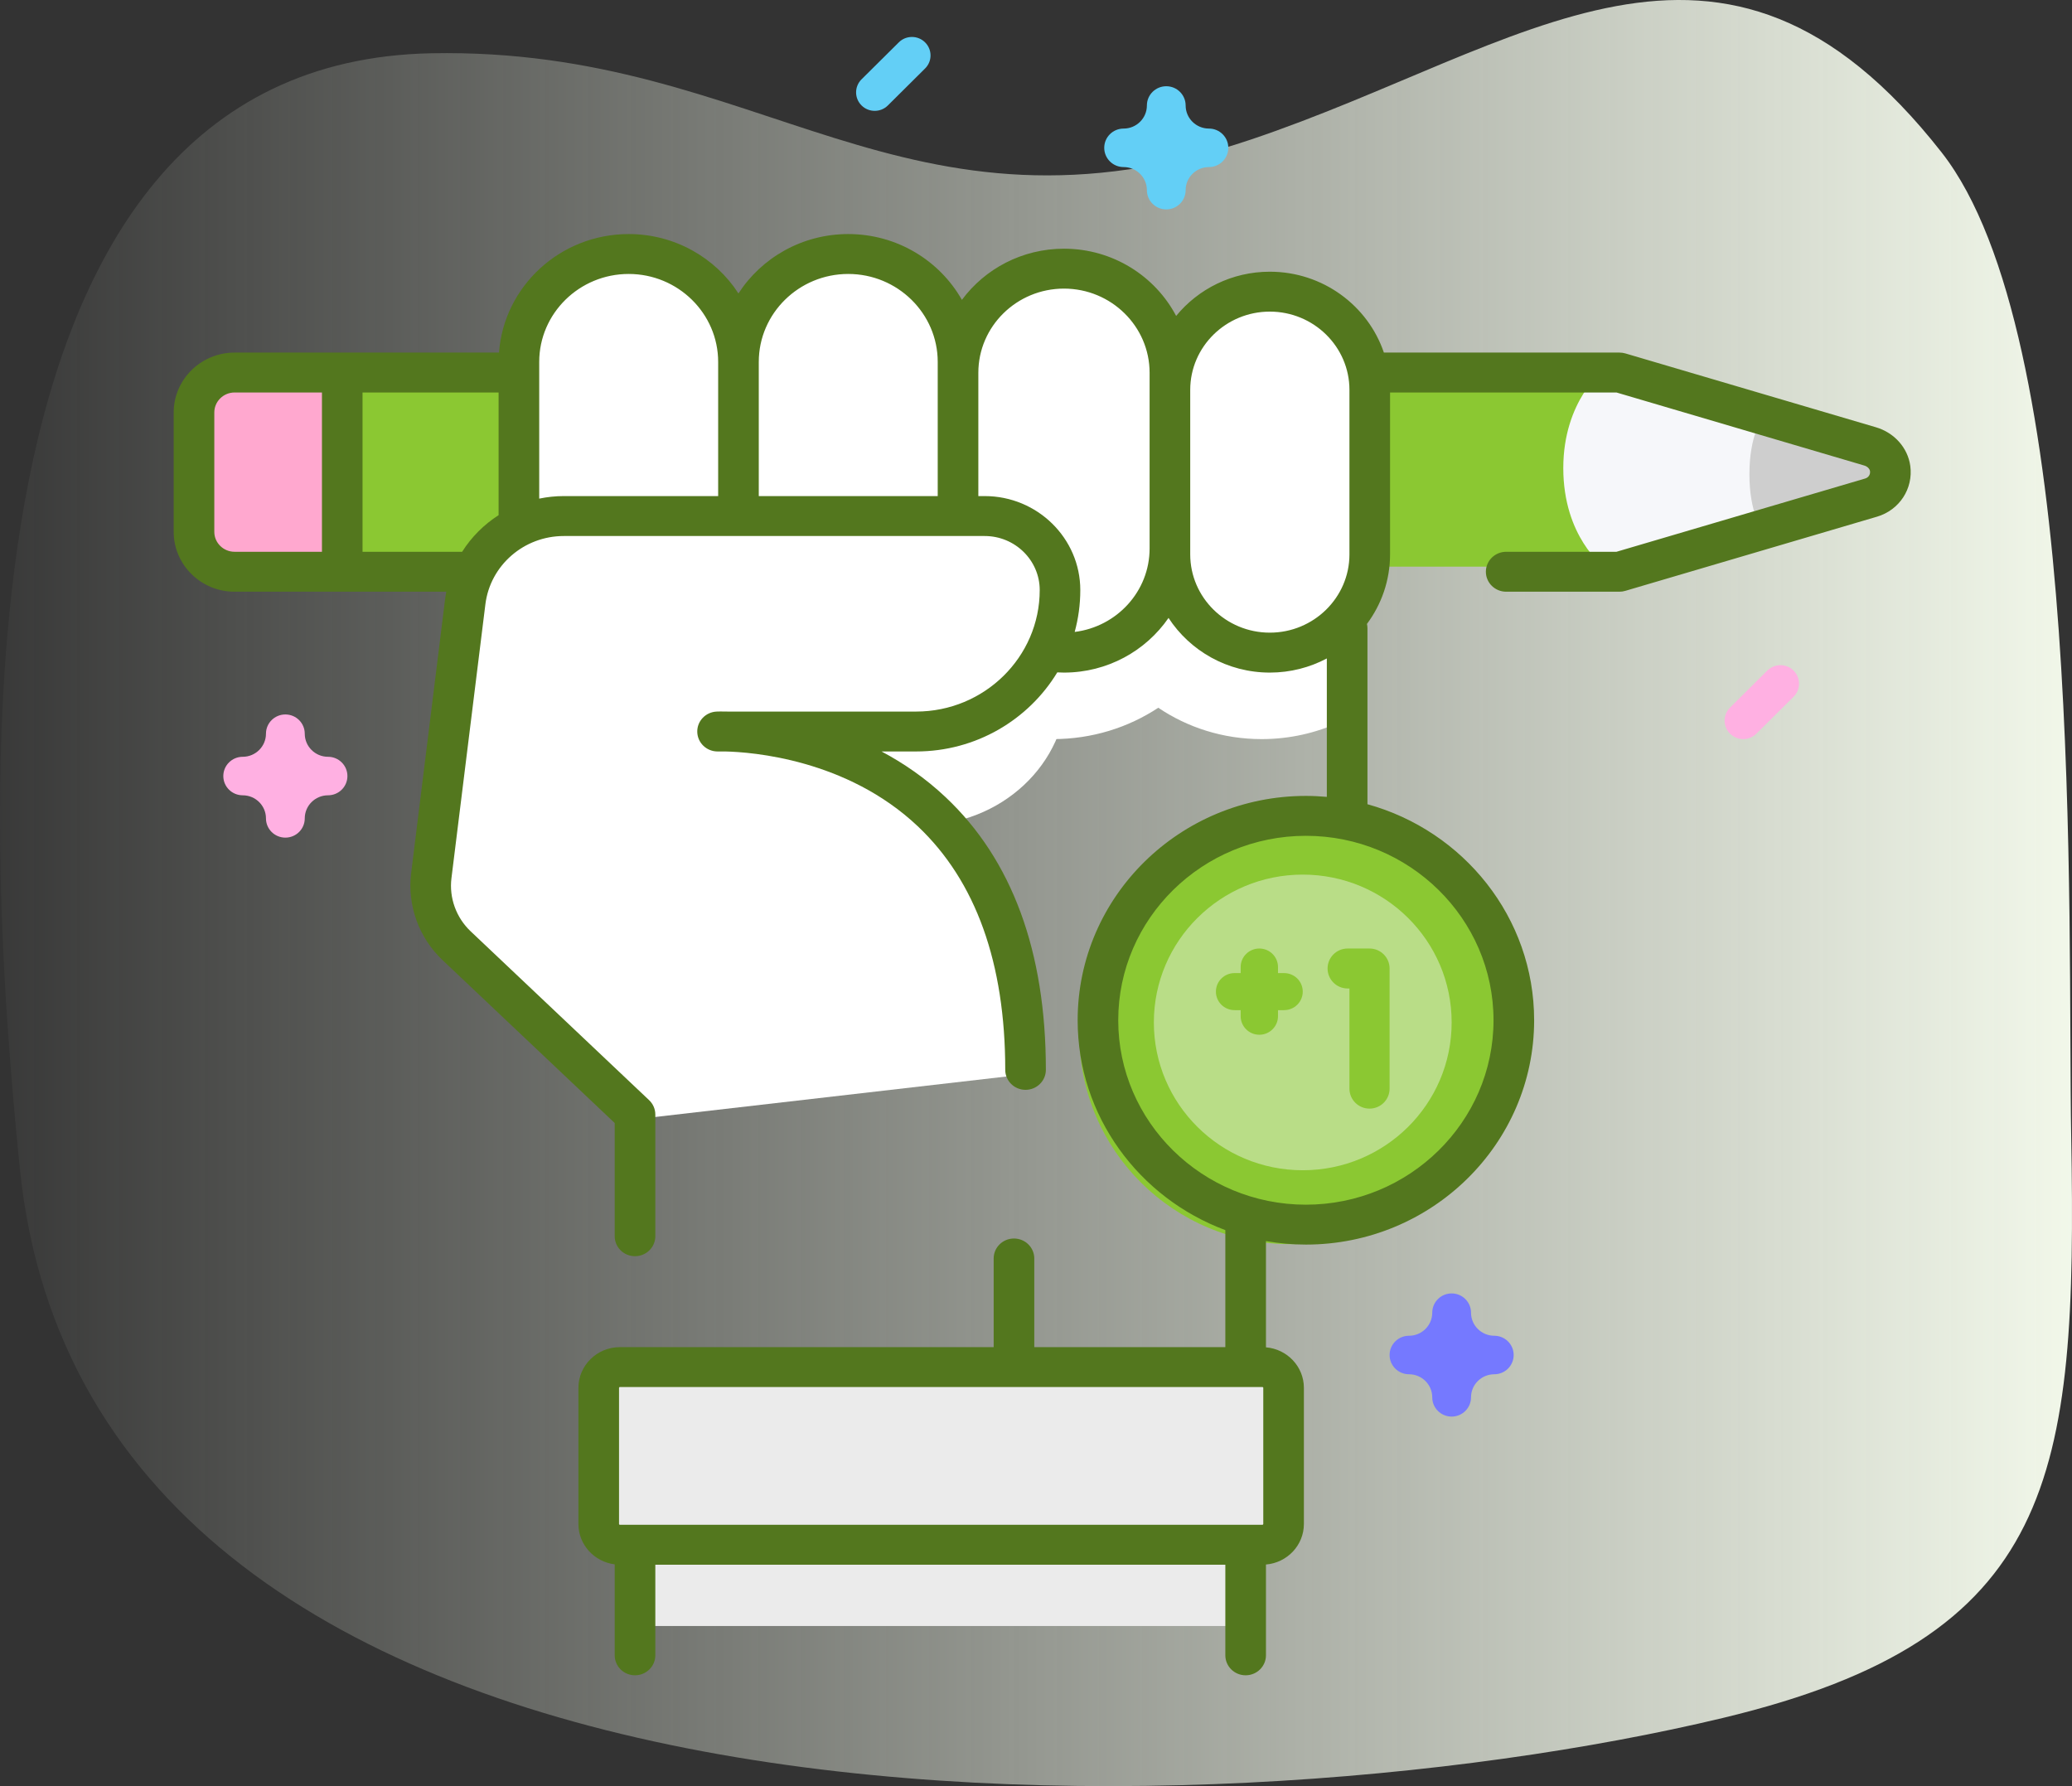 <?xml version="1.0" encoding="UTF-8"?>
<svg width="58px" height="50px" viewBox="0 0 58 50" version="1.1" xmlns="http://www.w3.org/2000/svg" xmlns:xlink="http://www.w3.org/1999/xlink">
    <rect x="0" y="0" width="58" height="50" fill="#333333" stroke="none"/>
    <title>422C0522-4A97-4B25-891F-487AC278E884</title>
    <defs>
        <linearGradient x1="0%" y1="50%" x2="100%" y2="50%" id="linearGradient-1">
            <stop stop-color="#F4FAEC" stop-opacity="0" offset="0%"></stop>
            <stop stop-color="#F4FAEC" offset="100%"></stop>
        </linearGradient>
    </defs>
    <g id="JAVA-DEVELOPMENT-COMPANY" stroke="none" stroke-width="1" fill="none" fill-rule="evenodd">
        <g id="3.16_JAVA-DEVELOPMENT-COMPANY" transform="translate(-180, -1867)" fill-rule="nonzero">
            <g id="Section" transform="translate(0, 1635)">
                <g id="Group-37" transform="translate(150, 80)">
                    <g id="Group-36" transform="translate(0, 122)">
                        <g id="004-tablet-pen" transform="translate(30, 30)">
                            <path d="M0.555,32.707 C2.531,52.225 33.68,51.578 48.224,48.092 C57.566,45.853 58.147,41.377 57.978,31.834 C57.869,25.682 58.368,9.396 54.353,4.27 C48.185,-3.603 42.659,1.335 35.02,3.905 C25.223,7.202 21.405,1.316 12.084,1.491 C-1.583,1.748 -0.465,22.633 0.555,32.707 Z" id="Path" fill="url(#linearGradient-1)"></path>
                            <path d="M45.247,10.345 L6.688,10.345 C6.063,10.345 5.557,10.84 5.557,11.45 L5.557,14.756 C5.557,15.367 6.063,15.862 6.688,15.862 L45.247,15.862 L52.254,13.808 C52.605,13.705 52.834,13.368 52.784,13.003 C52.743,12.711 52.516,12.476 52.227,12.391 L45.247,10.345 Z" id="Path" fill="#8BC832"></path>
                            <path d="M9.377,10.345 L6.351,10.345 C5.721,10.345 5.21,10.84 5.21,11.45 L5.21,14.756 C5.21,15.367 5.721,15.862 6.351,15.862 L9.377,15.862 L9.377,10.345 Z" id="Path" fill="#FFA8CF"></path>
                            <path d="M44.892,15.862 L51.906,13.808 C52.225,13.715 52.443,13.428 52.443,13.103 C52.443,12.779 52.225,12.492 51.906,12.399 L44.892,10.345 C44.892,10.345 43.76,11.213 43.76,13.103 C43.76,15.028 44.892,15.862 44.892,15.862 L44.892,15.862 Z" id="Path" fill="#F6F7FA"></path>
                            <path d="M52.276,12.596 L49.323,11.724 C49.323,11.724 48.97,12.185 48.97,13.276 C48.97,14.36 49.323,14.828 49.323,14.828 L52.276,13.956 C52.581,13.866 52.79,13.59 52.79,13.276 C52.79,12.962 52.581,12.686 52.276,12.596 L52.276,12.596 Z" id="Path" fill="#CECECE"></path>
                            <path d="M29.868,19.255 C29.868,21.381 28.025,23.103 25.753,23.103 L17.713,23.103 L17.713,17.241 L27.715,17.241 C28.31,17.241 28.848,17.466 29.238,17.83 C29.628,18.196 29.868,18.699 29.868,19.255 L29.868,19.255 Z" id="Path" fill="#FFFFFF"></path>
                            <path d="M37.509,14.138 L37.509,20.21 C36.847,20.517 36.102,20.69 35.316,20.69 C34.237,20.69 33.24,20.364 32.423,19.812 C31.586,20.365 30.57,20.69 29.475,20.69 C26.628,20.69 24.311,18.498 24.311,15.803 L24.311,14.138 L37.509,14.138 L37.509,14.138 Z" id="Path" fill="#FFFFFF"></path>
                            <polygon id="Path" fill="#EBEBEB" points="17.713 40.69 34.731 40.69 34.731 45.517 17.713 45.517"></polygon>
                            <g id="Group" transform="translate(12.203, 7.347)" fill="#FFFFFF">
                                <path d="M5.475,11.107 C3.799,11.107 2.44,9.761 2.44,8.1 L2.44,3.007 C2.44,1.346 3.799,0 5.475,0 C7.151,0 8.51,1.346 8.51,3.007 L8.51,8.1 C8.51,9.761 7.151,11.107 5.475,11.107 Z" id="Path"></path>
                                <path d="M11.545,11.107 C9.868,11.107 8.51,9.761 8.51,8.1 L8.51,3.007 C8.51,1.346 9.868,0 11.545,0 C13.221,0 14.579,1.346 14.579,3.007 L14.579,8.1 C14.579,9.761 13.221,11.107 11.545,11.107 Z" id="Path"></path>
                                <path d="M17.508,11.107 C15.891,11.107 14.579,9.808 14.579,8.205 L14.579,3.31 C14.579,1.707 15.891,0.408 17.508,0.408 C19.126,0.408 20.437,1.707 20.437,3.31 L20.437,8.205 C20.437,9.808 19.126,11.107 17.508,11.107 Z" id="Path"></path>
                                <path d="M23.2,11.107 C21.674,11.107 20.437,9.882 20.437,8.37 L20.437,3.786 C20.437,2.275 21.674,1.05 23.2,1.05 C24.725,1.05 25.962,2.275 25.962,3.786 L25.962,8.37 C25.962,9.882 24.725,11.107 23.2,11.107 Z" id="Path"></path>
                                <path d="M16.446,22.733 C16.446,12.943 7.932,13.305 7.932,13.305 L13.421,13.305 C15.618,13.305 17.399,11.541 17.399,9.365 C17.399,8.225 16.466,7.302 15.317,7.302 L3.68,7.302 C2.292,7.302 1.123,8.328 0.955,9.693 L0.017,17.326 C-0.072,18.048 0.187,18.769 0.716,19.274 L5.649,23.977 L16.446,22.733 Z" id="Path"></path>
                            </g>
                            <path d="M35.183,43.448 L17.26,43.448 C16.935,43.448 16.671,43.195 16.671,42.884 L16.671,39.185 C16.671,38.874 16.935,38.621 17.26,38.621 L35.183,38.621 C35.508,38.621 35.772,38.873 35.772,39.185 L35.772,42.884 C35.772,43.195 35.509,43.448 35.183,43.448 Z" id="Path" fill="#EBEBEB"></path>
                            <path d="M32.647,5.862 C32.347,5.862 32.104,5.621 32.104,5.323 C32.104,4.967 31.812,4.677 31.453,4.677 C31.153,4.677 30.91,4.435 30.91,4.138 C30.91,3.84 31.153,3.599 31.453,3.599 C31.812,3.599 32.104,3.309 32.104,2.953 C32.104,2.655 32.347,2.414 32.647,2.414 C32.946,2.414 33.189,2.655 33.189,2.953 C33.189,3.309 33.481,3.599 33.841,3.599 C34.14,3.599 34.383,3.84 34.383,4.138 C34.383,4.435 34.14,4.677 33.841,4.677 C33.481,4.677 33.189,4.967 33.189,5.323 C33.189,5.621 32.946,5.862 32.647,5.862 Z" id="Path" fill="#63CFF6"></path>
                            <path d="M7.988,23.448 C7.688,23.448 7.445,23.207 7.445,22.909 C7.445,22.553 7.153,22.263 6.794,22.263 C6.494,22.263 6.251,22.022 6.251,21.724 C6.251,21.427 6.494,21.185 6.794,21.185 C7.153,21.185 7.445,20.895 7.445,20.539 C7.445,20.241 7.688,20 7.988,20 C8.288,20 8.531,20.241 8.531,20.539 C8.531,20.895 8.823,21.185 9.182,21.185 C9.482,21.185 9.725,21.427 9.725,21.724 C9.725,22.022 9.482,22.263 9.182,22.263 C8.823,22.263 8.531,22.553 8.531,22.909 C8.531,23.207 8.288,23.448 7.988,23.448 Z" id="Path" fill="#FFB0E2"></path>
                            <path d="M40.635,39.655 C40.335,39.655 40.092,39.414 40.092,39.116 C40.092,38.76 39.8,38.47 39.441,38.47 C39.141,38.47 38.898,38.229 38.898,37.931 C38.898,37.634 39.141,37.392 39.441,37.392 C39.8,37.392 40.092,37.102 40.092,36.746 C40.092,36.448 40.335,36.207 40.635,36.207 C40.934,36.207 41.177,36.448 41.177,36.746 C41.177,37.102 41.469,37.392 41.829,37.392 C42.128,37.392 42.371,37.634 42.371,37.931 C42.371,38.229 42.128,38.47 41.829,38.47 C41.469,38.47 41.177,38.76 41.177,39.116 C41.177,39.414 40.934,39.655 40.635,39.655 Z" id="Path" fill="#7579FF"></path>
                            <path d="M24.485,3.103 C24.352,3.103 24.218,3.053 24.117,2.952 C23.913,2.75 23.913,2.422 24.117,2.22 L25.159,1.186 C25.362,0.984 25.692,0.984 25.895,1.186 C26.099,1.388 26.099,1.716 25.895,1.917 L24.853,2.952 C24.752,3.053 24.618,3.103 24.485,3.103 Z" id="Path" fill="#63CFF6"></path>
                            <path d="M48.796,20.69 C48.663,20.69 48.53,20.639 48.428,20.538 C48.225,20.336 48.225,20.009 48.428,19.807 L49.47,18.772 C49.673,18.57 50.003,18.57 50.207,18.772 C50.41,18.974 50.41,19.302 50.207,19.504 L49.165,20.538 C49.063,20.639 48.93,20.69 48.796,20.69 L48.796,20.69 Z" id="Path" fill="#FFB0E2"></path>
                            <ellipse id="Oval" fill="#8BC832" cx="36.12" cy="28.966" rx="5.904" ry="5.862"></ellipse>
                            <ellipse id="Oval" fill="#B9DD87" cx="36.467" cy="28.621" rx="4.168" ry="4.138"></ellipse>
                            <path d="M53.473,13.041 C53.404,12.536 53.027,12.113 52.513,11.961 L45.496,9.893 C45.443,9.878 45.388,9.87 45.332,9.87 L38.738,9.87 C38.292,8.556 37.03,7.606 35.545,7.606 C34.486,7.606 33.54,8.09 32.923,8.844 C32.335,7.727 31.148,6.962 29.783,6.962 C28.61,6.962 27.569,7.527 26.926,8.394 C26.303,7.296 25.111,6.552 23.744,6.552 C22.453,6.552 21.318,7.216 20.671,8.214 C20.025,7.216 18.889,6.552 17.598,6.552 C15.68,6.552 14.105,8.018 13.968,9.87 L6.567,9.87 C5.627,9.87 4.862,10.622 4.862,11.546 L4.862,14.888 C4.862,15.812 5.627,16.564 6.567,16.564 L12.493,16.564 C12.48,16.635 12.467,16.708 12.458,16.781 L11.508,24.449 C11.398,25.344 11.726,26.251 12.387,26.876 L17.207,31.437 L17.207,34.606 C17.207,34.915 17.461,35.165 17.775,35.165 C18.089,35.165 18.344,34.915 18.344,34.606 L18.344,31.199 C18.344,31.047 18.281,30.901 18.169,30.796 L13.175,26.071 C12.77,25.688 12.569,25.132 12.637,24.584 L13.587,16.916 C13.722,15.826 14.665,15.005 15.782,15.005 L27.564,15.005 C28.413,15.005 29.104,15.684 29.104,16.518 C29.104,18.393 27.552,19.919 25.644,19.919 L20.381,19.919 C20.199,19.914 20.086,19.918 20.062,19.919 C19.753,19.932 19.511,20.185 19.518,20.489 C19.525,20.793 19.777,21.036 20.086,21.036 L20.306,21.036 C21.042,21.053 23.701,21.249 25.692,23.131 C27.316,24.666 28.139,26.96 28.139,29.949 C28.139,30.257 28.393,30.508 28.707,30.508 C29.021,30.508 29.276,30.257 29.276,29.949 C29.276,26.637 28.332,24.069 26.469,22.315 C25.899,21.778 25.287,21.36 24.676,21.036 L25.644,21.036 C27.323,21.036 28.793,20.147 29.596,18.822 C29.658,18.825 29.72,18.828 29.783,18.828 C30.999,18.828 32.074,18.22 32.71,17.298 C33.309,18.217 34.356,18.828 35.546,18.828 C36.122,18.828 36.666,18.684 37.141,18.432 L37.141,22.307 C36.948,22.29 36.752,22.28 36.555,22.28 C33.032,22.28 30.166,25.097 30.166,28.56 C30.166,31.243 31.887,33.537 34.3,34.435 L34.3,37.711 L28.952,37.711 L28.952,35.229 C28.952,34.92 28.697,34.67 28.383,34.67 C28.069,34.67 27.815,34.92 27.815,35.229 L27.815,37.711 L17.351,37.711 C16.712,37.711 16.191,38.223 16.191,38.851 L16.191,42.66 C16.191,43.241 16.635,43.721 17.207,43.791 L17.207,46.338 C17.207,46.646 17.461,46.897 17.775,46.897 C18.089,46.897 18.344,46.646 18.344,46.338 L18.344,43.801 L34.3,43.801 L34.3,46.338 C34.3,46.646 34.554,46.897 34.868,46.897 C35.182,46.897 35.437,46.646 35.437,46.338 L35.437,43.796 C36.031,43.747 36.499,43.257 36.499,42.66 L36.499,38.851 C36.499,38.255 36.031,37.765 35.437,37.716 L35.437,34.742 C35.8,34.805 36.173,34.84 36.555,34.84 C40.078,34.84 42.944,32.023 42.944,28.56 C42.944,25.684 40.966,23.255 38.278,22.513 L38.278,17.586 C38.278,17.545 38.273,17.505 38.264,17.466 C38.67,16.92 38.911,16.247 38.911,15.519 L38.911,10.987 L45.249,10.987 L52.186,13.032 C52.271,13.057 52.337,13.122 52.346,13.19 C52.359,13.282 52.303,13.367 52.214,13.394 L45.249,15.446 L42.162,15.446 C41.848,15.446 41.593,15.697 41.593,16.005 C41.593,16.314 41.848,16.564 42.162,16.564 L45.333,16.564 C45.388,16.564 45.443,16.556 45.496,16.54 L52.541,14.464 C53.168,14.279 53.56,13.681 53.473,13.041 Z M17.328,38.851 C17.328,38.839 17.338,38.828 17.351,38.828 L35.339,38.828 C35.351,38.828 35.362,38.839 35.362,38.851 L35.362,42.66 C35.362,42.673 35.351,42.683 35.339,42.683 L17.351,42.683 C17.338,42.683 17.328,42.673 17.328,42.66 L17.328,38.851 Z M41.807,28.56 C41.807,31.407 39.45,33.723 36.555,33.723 C33.658,33.723 31.302,31.407 31.302,28.56 C31.302,25.713 33.659,23.397 36.555,23.397 C39.45,23.397 41.807,25.713 41.807,28.56 Z M23.744,7.669 C25.125,7.669 26.249,8.774 26.249,10.131 L26.249,10.435 L26.249,13.887 L21.24,13.887 L21.24,10.131 C21.24,8.774 22.363,7.669 23.744,7.669 Z M5.999,14.888 L5.999,11.546 C5.999,11.238 6.254,10.987 6.567,10.987 L9.012,10.987 L9.012,15.446 L6.567,15.446 C6.254,15.446 5.999,15.196 5.999,14.888 Z M12.936,15.446 L10.148,15.446 L10.148,10.987 L13.957,10.987 L13.957,14.421 C13.546,14.684 13.196,15.034 12.936,15.446 Z M15.094,13.958 L15.094,10.131 C15.094,8.774 16.217,7.669 17.598,7.669 C18.979,7.669 20.103,8.774 20.103,10.131 L20.103,13.887 L15.781,13.887 C15.546,13.887 15.316,13.912 15.094,13.958 L15.094,13.958 Z M30.083,17.69 C30.185,17.316 30.24,16.923 30.24,16.518 C30.24,15.068 29.039,13.887 27.564,13.887 L27.386,13.887 L27.386,10.435 C27.386,9.136 28.461,8.079 29.783,8.079 C31.105,8.079 32.18,9.136 32.18,10.435 L32.18,10.914 L32.18,15.354 C32.18,16.553 31.263,17.544 30.083,17.69 L30.083,17.69 Z M35.545,17.71 C34.317,17.71 33.317,16.727 33.317,15.519 L33.317,15.354 L33.317,10.914 C33.317,9.706 34.317,8.723 35.545,8.723 C36.774,8.723 37.774,9.706 37.774,10.914 L37.774,15.519 C37.774,16.727 36.774,17.71 35.545,17.71 L35.545,17.71 Z" id="Shape" fill="#53771E"></path>
                            <path d="M38.336,26.552 L37.724,26.552 C37.413,26.552 37.162,26.802 37.162,27.111 C37.162,27.42 37.413,27.671 37.724,27.671 L37.774,27.671 L37.774,30.475 C37.774,30.784 38.026,31.034 38.336,31.034 C38.646,31.034 38.898,30.784 38.898,30.475 L38.898,27.111 C38.898,26.802 38.646,26.552 38.336,26.552 Z" id="Path" fill="#8BC832"></path>
                            <path d="M35.945,27.24 L35.774,27.24 L35.774,27.07 C35.774,26.784 35.54,26.552 35.252,26.552 C34.963,26.552 34.729,26.784 34.729,27.07 L34.729,27.24 L34.558,27.24 C34.27,27.24 34.036,27.472 34.036,27.759 C34.036,28.045 34.27,28.277 34.558,28.277 L34.729,28.277 L34.729,28.447 C34.729,28.733 34.963,28.966 35.252,28.966 C35.54,28.966 35.774,28.733 35.774,28.447 L35.774,28.277 L35.945,28.277 C36.233,28.277 36.467,28.045 36.467,27.759 C36.467,27.472 36.233,27.24 35.945,27.24 Z" id="Path" fill="#8BC832"></path>
                        </g>
                    </g>
                </g>
            </g>
        </g>
    </g>
</svg>